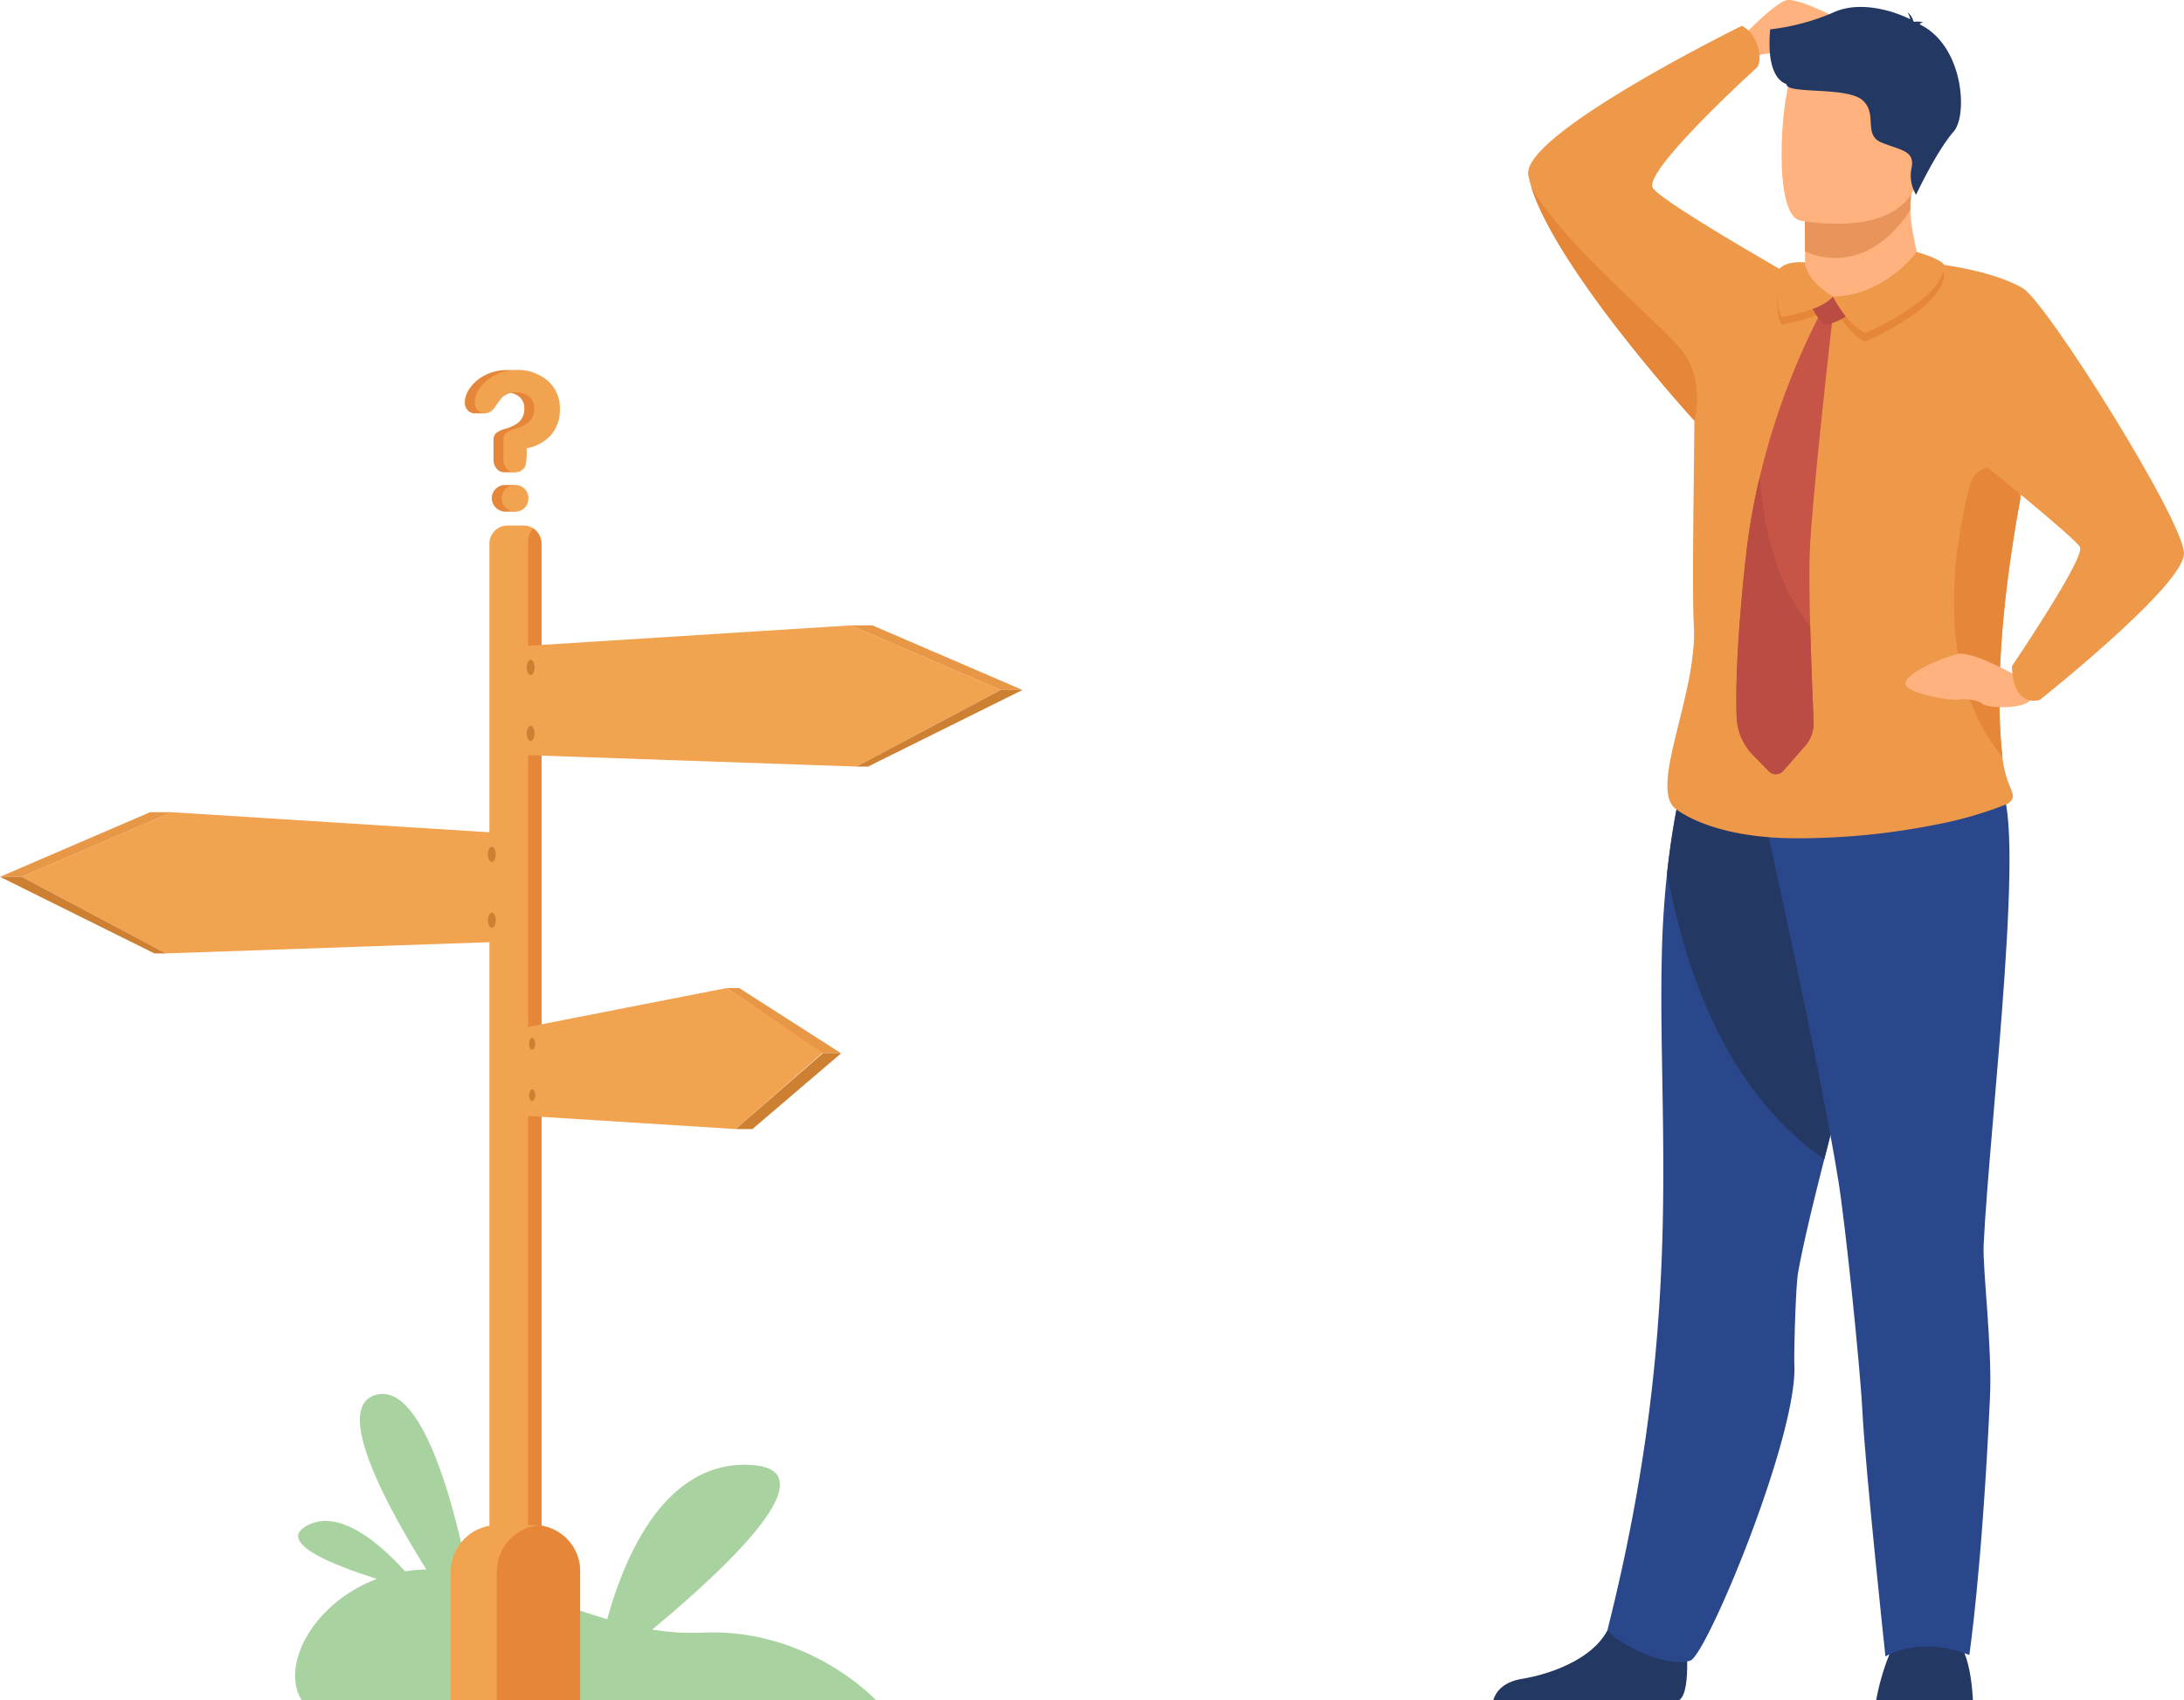 <svg xmlns="http://www.w3.org/2000/svg" width="398.262" height="310.038" viewBox="0 0 398.262 310.038">
  <g id="Gruppe_318" data-name="Gruppe 318" transform="translate(50 0)">
    <g id="Gruppe_319" data-name="Gruppe 319" transform="translate(222.305 0)">
      <path id="Pfad_188" data-name="Pfad 188" d="M1165.273,239.562s7.874-8.59,10.308-8.876,12.455,4.514,13.028,6.409-11.023-1.895-11.668,0-1.36,3.183-4.653,3.326a13.9,13.9,0,0,0-6.156,2Z" transform="translate(-1121.944 -230.674)" fill="#ffb27d"/>
      <path id="Pfad_189" data-name="Pfad 189" d="M1322.363,1398.046c2.5-1.527,1.078-12.919,1.078-12.919s-11.658-9.327-13.262-2.186-11.076,10.347-16.468,11.222c-3.722.6-4.875,2.665-5.231,3.884Z" transform="translate(-1288.48 -1088.01)" fill="#233862"/>
      <path id="Pfad_190" data-name="Pfad 190" d="M1161.374,945.963c2.987-1.127,19.623-41.06,18.931-54.026-.083-1.538.218-14.156.692-16.77.37-2.036.864-4.409,1.459-7.04.91-4.007,2.043-8.62,3.306-13.568,3.537-13.9,8.043-30.435,11.151-43.594-5.577-12.507-12.724-23.454-19.28-27.191-4.678.57-9.187,1.435-12.527,2.158a58.808,58.808,0,0,0-6.127,4.042c-.519,2.593-1.276,6.919-1.888,12.489-.394,3.644-.726,7.825-.882,12.4-1.11,32.437,4.561,67.684-9.9,125.217C1145.9,941.679,1156.748,947.71,1161.374,945.963Z" transform="translate(-1125.403 -643.168)" fill="#2b478b"/>
      <path id="Pfad_191" data-name="Pfad 191" d="M1146.3,802.463c2.41,12.06,8.209,37.834,28.671,52.1,3.537-13.9,8.043-30.435,11.151-43.594-5.577-12.507-12.724-23.454-19.28-27.191-4.678.57-9.187,1.435-12.527,2.158a58.839,58.839,0,0,0-6.127,4.042C1147.667,792.567,1146.91,796.892,1146.3,802.463Z" transform="translate(-1114.611 -643.168)" fill="#233862"/>
      <path id="Pfad_192" data-name="Pfad 192" d="M1122.461,376.727l.011,2.023s-.551,6.327,7.24,7.251,13.693-2.467,13.481-7.349c-.7-3.78-1.472-6.376-1.524-9.5a22.006,22.006,0,0,1,.277-3.788l-15.1-.3-4.447.726Z" transform="translate(-1065.615 -330.895)" fill="#ffb27d"/>
      <path id="Pfad_193" data-name="Pfad 193" d="M1127.33,365.784l.058,10.943a12.762,12.762,0,0,0,5.441,1.2c6.939,0,11.423-5.088,13.767-8.78a22.079,22.079,0,0,1,.277-3.788l-15.1-.3Z" transform="translate(-1070.541 -330.896)" fill="#e8945b"/>
      <path id="Pfad_194" data-name="Pfad 194" d="M1116.418,295.21s19.334,3.906,21.581-8.172,6.256-19.708-5.994-22.712-15.512,1.157-17.242,5.006S1111.447,293.883,1116.418,295.21Z" transform="translate(-1060.511 -255.004)" fill="#ffb27d"/>
      <path id="Pfad_195" data-name="Pfad 195" d="M1083.534,1417.952a43.129,43.129,0,0,1,2.729-9.127c1.673-3.346,12.321-1.216,12.321-1.216s2.13,1.825,2.586,10.343Z" transform="translate(-1013.707 -1107.917)" fill="#233862"/>
      <path id="Pfad_196" data-name="Pfad 196" d="M1057.31,794.343s10.6,47.221,14,68.536c1.271,7.975,3.92,33.526,4.333,41.591.568,11.068,4.217,44.942,4.217,44.942s6.156-3.89,15.29-.259c0,0,2.308-15.184,3.775-46.988.43-9.323-1.372-23.327-1.153-27.875,1.075-22.365,8.22-80.19,2.539-83.9S1057.31,794.343,1057.31,794.343Z" transform="translate(-1008.347 -647.345)" fill="#2b478b"/>
      <path id="Pfad_197" data-name="Pfad 197" d="M1092.208,239.735a40.527,40.527,0,0,0,11.751-3.18c5.162-2.244,11.673.227,13.787,1.341a3.144,3.144,0,0,0-.516-1.272,2.841,2.841,0,0,1,1.089,1.614c.1.072.142.122.116.138a3.636,3.636,0,0,1,1.767.114s-.484-.069-.657.242a.291.291,0,0,1-.078.085c8.051,3.891,8.8,16.615,6.2,19.559-3.117,3.543-6.854,11.52-6.854,11.52a6.836,6.836,0,0,1-.8-5c.567-3.117-2.126-3.117-5.526-4.534s-.566-5.384-3.542-7.793-13.886-.992-13.744-2.834C1091.159,248.259,1092.208,240.15,1092.208,239.735Z" transform="translate(-1041.716 -234.381)" fill="#233862"/>
      <path id="Pfad_198" data-name="Pfad 198" d="M1077.559,249.2a5.48,5.48,0,0,1,2.607,2.963c1.251,2.946.231,4.554.231,4.554s-20.462,18.557-19.131,21.935c.7,1.765,16.548,11.061,23.135,14.864,2.709-.227,4.805-.207,4.873-.207l0,0s4.481,13.654,20.528-1.065c2.818,4.1,24.667,14.169,20.874,31.548q-1.339,6.125-2.327,11.57c-4.509,24.622-4.156,39.148-3.278,47.159.685,6.252,3.278,6.881.958,8.544a69.019,69.019,0,0,1-12.956,3.772,128.01,128.01,0,0,1-25.1,2.52c-16.507.1-22.755-5.584-22.755-5.584-4.37-4.274,4.274-21.092,3.582-33.232-.356-6.228.035-27.55.1-37.347l-.006-.006-.014-.014c-.792-.868-24.94-27.437-29.694-42.519,0,0,0,0,0-.007a20.04,20.04,0,0,1-.564-2.189C1037.176,269.041,1077.559,249.2,1077.559,249.2Z" transform="translate(-1032.228 -244.491)" fill="#ee9849"/>
      <path id="Pfad_199" data-name="Pfad 199" d="M1058.3,618.426c-.878-8.012-1.231-22.537,3.278-47.159-.309-.979-.616-1.922-.918-2.819a4.306,4.306,0,0,0-8.25.291C1049.075,581.621,1046.076,603.521,1058.3,618.426Z" transform="translate(-965.452 -480.391)" fill="#e58638"/>
      <path id="Pfad_200" data-name="Pfad 200" d="M1062.915,704.965s-10.036-6.067-13.147-5.3-9.858,3.7-9.44,5.5,8.258,3.017,9.622,2.806,3.565.037,4.46.808,8.006,1.059,8.874-1.023S1062.915,704.965,1062.915,704.965Z" transform="translate(-965.14 -580.392)" fill="#ffb27d"/>
      <path id="Pfad_201" data-name="Pfad 201" d="M932.116,418.533s12.3.891,18.989,4.81c4.325,2.536,29.39,42.472,29.39,48.35s-26.321,26.73-26.321,26.73-4.885,1.623-5.058-6.157c0,0,13.129-19.408,12.438-21.656-.434-1.412-19.785-16.935-19.785-16.935Z" transform="translate(-854.538 -370.776)" fill="#ee9849"/>
      <path id="Pfad_202" data-name="Pfad 202" d="M1281.462,365.085c4.754,15.082,28.9,41.651,29.695,42.519l.014.014.007.007a.01.01,0,0,1,0-.007c.069-.266,2.06-7.866-2.694-13.3C1303.647,388.784,1286.942,374.919,1281.462,365.085Z" transform="translate(-1274.504 -330.916)" fill="#e58638"/>
      <g id="Gruppe_318-2" data-name="Gruppe 318" transform="translate(44.325 45.936)">
        <path id="Pfad_203" data-name="Pfad 203" d="M1124.471,420.03c.053-1.066-5-2.539-5-2.539s-5.78,8.014-15.3,8.152c0,0,2.714,5.281,5.912,6.648C1110.084,432.292,1124.157,426.361,1124.471,420.03Z" transform="translate(-1086.578 -415.935)" fill="#e58638"/>
        <path id="Pfad_204" data-name="Pfad 204" d="M1194.2,430.4s-5.045-2.991-5.062-6.233c0,0-3.257-.408-4.681,1.172,0,0-1.2,5.556.391,8.783C1184.845,434.121,1192.11,433.015,1194.2,430.4Z" transform="translate(-1176.604 -420.878)" fill="#e58638"/>
        <path id="Pfad_205" data-name="Pfad 205" d="M1184.084,530.149a10.541,10.541,0,0,0,3,6.981l2.88,2.946a1.773,1.773,0,0,0,2.6-.072l4-4.564a6.327,6.327,0,0,0,1.559-4.44c-.162-3.62-.453-10.594-.626-17.32-.142-5.449-.207-10.739-.065-13.948.453-10.245,4.191-42.8,4.191-42.8h-2.462a131.676,131.676,0,0,0-10.853,29.439,114.235,114.235,0,0,0-2.4,13.357S1183.652,518.317,1184.084,530.149Z" transform="translate(-1184.029 -445.352)" fill="#c65447"/>
        <path id="Pfad_206" data-name="Pfad 206" d="M1177.134,442.121l-6.841-1.639a1.036,1.036,0,0,0-.869,1.192c.025,1.114,1.927,4.37,2.769,4.63S1178.752,444.376,1177.134,442.121Z" transform="translate(-1156.116 -433.081)" fill="#ba4c43"/>
        <path id="Pfad_207" data-name="Pfad 207" d="M1124.471,413.909c.053-1.066-5-2.539-5-2.539s-5.78,8.014-15.3,8.152c0,0,2.714,5.281,5.912,6.648C1110.084,426.171,1124.157,420.241,1124.471,413.909Z" transform="translate(-1086.578 -411.37)" fill="#ee9849"/>
        <path id="Pfad_208" data-name="Pfad 208" d="M1194.2,425.015s-5.045-2.991-5.062-6.233c0,0-3.257-.407-4.681,1.172,0,0-1.2,5.556.391,8.784C1184.845,428.738,1192.11,427.631,1194.2,425.015Z" transform="translate(-1176.604 -416.863)" fill="#ee9849"/>
        <path id="Pfad_209" data-name="Pfad 209" d="M1197.826,616.512a10.54,10.54,0,0,0,3,6.981l2.88,2.946a1.774,1.774,0,0,0,2.6-.072l4-4.564a6.327,6.327,0,0,0,1.559-4.44c-.162-3.62-.453-10.594-.625-17.319-6.387-7.977-8.585-18.654-9.191-27.305a114.261,114.261,0,0,0-2.4,13.357S1197.393,604.68,1197.826,616.512Z" transform="translate(-1197.77 -531.716)" fill="#ba4c43"/>
      </g>
    </g>
    <g id="Gruppe_460" data-name="Gruppe 460" transform="translate(0 19.136)">
      <path id="Pfad_187" data-name="Pfad 187" d="M1639.091,1247c-8.045-2.523-18.4-6.628-12.768-9.709,6.03-3.3,13.717,3.7,17.886,8.339.216-.036.432-.07.651-.1a23.548,23.548,0,0,1,3.24-.228c-7.945-12.736-16.809-29.688-9.261-31.844,8.133-2.323,13.96,18.291,16.837,32.73,7.948,1.725,16.5,5.582,25.405,8.153,3.148-11.448,10.4-28.522,25.579-28.146,15.945.395-3.963,18.927-17.374,30.036a43.939,43.939,0,0,0,9.078.576c19.5-.907,31.713,12.31,31.713,12.31H1625.363C1621.432,1262.882,1627.388,1251.386,1639.091,1247Z" transform="translate(-1620.343 -978.216)" fill="#a8d29f"/>
      <g id="Gruppe_327" data-name="Gruppe 327" transform="translate(-50 48.345)">
        <path id="Pfad_217" data-name="Pfad 217" d="M1883.021,544.6V752.007a3.3,3.3,0,0,0,3.163,3.393h3.163a3.045,3.045,0,0,0,2.229-.993,3.512,3.512,0,0,0,.934-2.4V544.6a3.449,3.449,0,0,0-1.51-2.888,2.966,2.966,0,0,0-1.653-.506h-3.163A3.294,3.294,0,0,0,1883.021,544.6Z" transform="translate(-1793.77 -512.845)" fill="#f1a34f"/>
        <path id="Pfad_218" data-name="Pfad 218" d="M1883.022,545.752V753.162a3.455,3.455,0,0,0,1.508,2.888,3.514,3.514,0,0,0,.934-2.4V546.239a3.448,3.448,0,0,0-1.51-2.888A3.512,3.512,0,0,0,1883.022,545.752Z" transform="translate(-1786.725 -514.486)" fill="#e58638"/>
        <path id="Pfad_219" data-name="Pfad 219" d="M1703,899.128l17.506,11.8-15.874,13.917-39.287-2.477V906.5Z" transform="translate(-1570.482 -786.433)" fill="#f1a34f"/>
        <path id="Pfad_220" data-name="Pfad 220" d="M1888.88,938.142a1.811,1.811,0,0,1-.127,1.5c-.25.347-.6.237-.776-.247a1.81,1.81,0,0,1,.127-1.5C1888.354,937.548,1888.7,937.658,1888.88,938.142Z" transform="translate(-1791.389 -815.911)" fill="#ce8032"/>
        <path id="Pfad_221" data-name="Pfad 221" d="M1888.88,977.967a1.811,1.811,0,0,1-.127,1.5c-.25.348-.6.237-.776-.247a1.811,1.811,0,0,1,.127-1.5C1888.354,977.373,1888.7,977.484,1888.88,977.967Z" transform="translate(-1791.389 -846.353)" fill="#ce8032"/>
        <g id="Gruppe_322" data-name="Gruppe 322" transform="translate(0 80.634)">
          <path id="Pfad_222" data-name="Pfad 222" d="M1933.778,763.063l-27.355,11.777,26.3,13.969,62.947-2.187V766.974Z" transform="translate(-1902.449 -763.063)" fill="#f1a34f"/>
          <path id="Pfad_223" data-name="Pfad 223" d="M2200.439,763.063h-3.974l-27.354,11.777h3.974Z" transform="translate(-2169.11 -763.063)" fill="#e89746"/>
          <path id="Pfad_224" data-name="Pfad 224" d="M2203.849,827.016h-2.119l-28.159-13.969h3.973Z" transform="translate(-2173.572 -801.27)" fill="#ce8032"/>
          <path id="Pfad_225" data-name="Pfad 225" d="M1918.55,790.307a2.322,2.322,0,0,0,.163,1.93c.32.446.766.3,1-.317a2.324,2.324,0,0,0-.163-1.93C1919.225,789.544,1918.78,789.686,1918.55,790.307Z" transform="translate(-1829.444 -783.447)" fill="#ce8032"/>
          <path id="Pfad_226" data-name="Pfad 226" d="M1918.55,841.4a2.322,2.322,0,0,0,.163,1.93c.32.446.766.3,1-.317a2.324,2.324,0,0,0-.163-1.93C1919.225,840.636,1918.78,840.778,1918.55,841.4Z" transform="translate(-1829.444 -822.5)" fill="#ce8032"/>
        </g>
        <g id="Gruppe_323" data-name="Gruppe 323" transform="translate(93.225 46.563)">
          <path id="Pfad_227" data-name="Pfad 227" d="M1589.537,618.464l27.354,11.777-26.3,13.969-62.948-2.187V622.375Z" transform="translate(-1527.641 -618.464)" fill="#f1a34f"/>
          <path id="Pfad_228" data-name="Pfad 228" d="M1510.775,618.464h3.974l27.354,11.777h-3.974Z" transform="translate(-1448.879 -618.464)" fill="#e89746"/>
          <path id="Pfad_229" data-name="Pfad 229" d="M1510.775,682.417h2.118l28.159-13.969h-3.974Z" transform="translate(-1447.827 -656.671)" fill="#ce8032"/>
          <path id="Pfad_230" data-name="Pfad 230" d="M1889.667,645.708a2.325,2.325,0,0,1-.163,1.93c-.32.446-.766.3-1-.317a2.324,2.324,0,0,1,.163-1.93C1888.991,644.946,1889.437,645.088,1889.667,645.708Z" transform="translate(-1885.548 -638.848)" fill="#ce8032"/>
          <path id="Pfad_231" data-name="Pfad 231" d="M1889.667,696.8a2.325,2.325,0,0,1-.163,1.93c-.32.446-.766.3-1-.317a2.323,2.323,0,0,1,.163-1.93C1888.991,696.038,1889.437,696.179,1889.667,696.8Z" transform="translate(-1885.548 -677.901)" fill="#ce8032"/>
        </g>
        <path id="Pfad_232" data-name="Pfad 232" d="M1651.123,899.128h2.267l18.59,11.9h-3.352Z" transform="translate(-1518.6 -786.433)" fill="#e89746"/>
        <path id="Pfad_233" data-name="Pfad 233" d="M1651.123,963.459h3.054l16.172-13.813H1667Z" transform="translate(-1516.968 -825.048)" fill="#ce8032"/>
        <path id="Pfad_234" data-name="Pfad 234" d="M1853.119,1323.28v23.408H1876.7v-23.5a8.428,8.428,0,0,0-7.554-8.384,8.615,8.615,0,0,0-.875-.045h-6.63A8.52,8.52,0,0,0,1853.119,1323.28Z" transform="translate(-1770.913 -1104.132)" fill="#f1a34f"/>
        <path id="Pfad_235" data-name="Pfad 235" d="M1853.118,1323.426v23.408h15.19v-23.5a8.429,8.429,0,0,0-7.554-8.385A8.521,8.521,0,0,0,1853.118,1323.426Z" transform="translate(-1762.523 -1104.278)" fill="#e58638"/>
        <g id="Gruppe_326" data-name="Gruppe 326" transform="translate(84.761)">
          <g id="Gruppe_324" data-name="Gruppe 324" transform="translate(0 0)">
            <path id="Pfad_236" data-name="Pfad 236" d="M1893.936,510.626v-.817h-2.083v.013a2.38,2.38,0,0,0-1.474.688,2.394,2.394,0,0,0,.017,3.436,2.39,2.39,0,0,0,1.727.718h1.813v-.816a2.525,2.525,0,0,0,0-3.223Z" transform="translate(-1884.737 -488.848)" fill="#e58638"/>
            <path id="Pfad_237" data-name="Pfad 237" d="M1881.964,422.73a8.286,8.286,0,0,0-5.54-1.88,8.779,8.779,0,0,0-4.035.975,7.165,7.165,0,0,0-2.975,2.753,4.258,4.258,0,0,0-.65,2.188,1.992,1.992,0,0,0,.53,1.419,1.772,1.772,0,0,0,1.351.564h1.813s-.022-.68-.024-1.145l1.254-1.693a3.973,3.973,0,0,1,4.976-.222,2.648,2.648,0,0,1,.94,2.171,3.179,3.179,0,0,1-.992,2.5,6.811,6.811,0,0,1-2.462,1.2,4.507,4.507,0,0,0-1.727.838,1.74,1.74,0,0,0-.428,1.282v3.42a2.645,2.645,0,0,0,.548,1.71,1.856,1.856,0,0,0,1.539.684h1.813V438.45a2.731,2.731,0,0,0,.205-.537,16.411,16.411,0,0,0,.136-2.8,7.589,7.589,0,0,0,4.429-2.41,6.9,6.9,0,0,0,1.624-4.7A6.641,6.641,0,0,0,1881.964,422.73Z" transform="translate(-1868.764 -420.85)" fill="#e58638"/>
          </g>
          <g id="Gruppe_325" data-name="Gruppe 325" transform="translate(1.813)">
            <path id="Pfad_238" data-name="Pfad 238" d="M1891.982,427.995a6.9,6.9,0,0,1-1.625,4.7,7.587,7.587,0,0,1-4.428,2.41,16.331,16.331,0,0,1-.137,2.8,1.9,1.9,0,0,1-2.017,1.573,1.858,1.858,0,0,1-1.539-.684,2.65,2.65,0,0,1-.547-1.71v-3.42a1.738,1.738,0,0,1,.428-1.282,4.507,4.507,0,0,1,1.727-.838,6.806,6.806,0,0,0,2.462-1.2,3.179,3.179,0,0,0,.992-2.5,2.649,2.649,0,0,0-.94-2.171,3.972,3.972,0,0,0-4.975.222l-1.368,1.846a2.054,2.054,0,0,1-1.675.992,1.773,1.773,0,0,1-1.351-.564,1.991,1.991,0,0,1-.53-1.419,4.255,4.255,0,0,1,.65-2.188,7.163,7.163,0,0,1,2.974-2.753,8.783,8.783,0,0,1,4.036-.974,8.284,8.284,0,0,1,5.539,1.88A6.643,6.643,0,0,1,1891.982,427.995Zm-5.745,16.243a2.378,2.378,0,0,1-.684,1.727,2.293,2.293,0,0,1-1.71.7,2.39,2.39,0,0,1-1.727-.718,2.394,2.394,0,0,1-.017-3.436,2.4,2.4,0,0,1,1.744-.7,2.292,2.292,0,0,1,1.71.7A2.378,2.378,0,0,1,1886.238,444.238Z" transform="translate(-1876.458 -420.848)" fill="#f1a34f"/>
          </g>
        </g>
      </g>
    </g>
  </g>
</svg>
